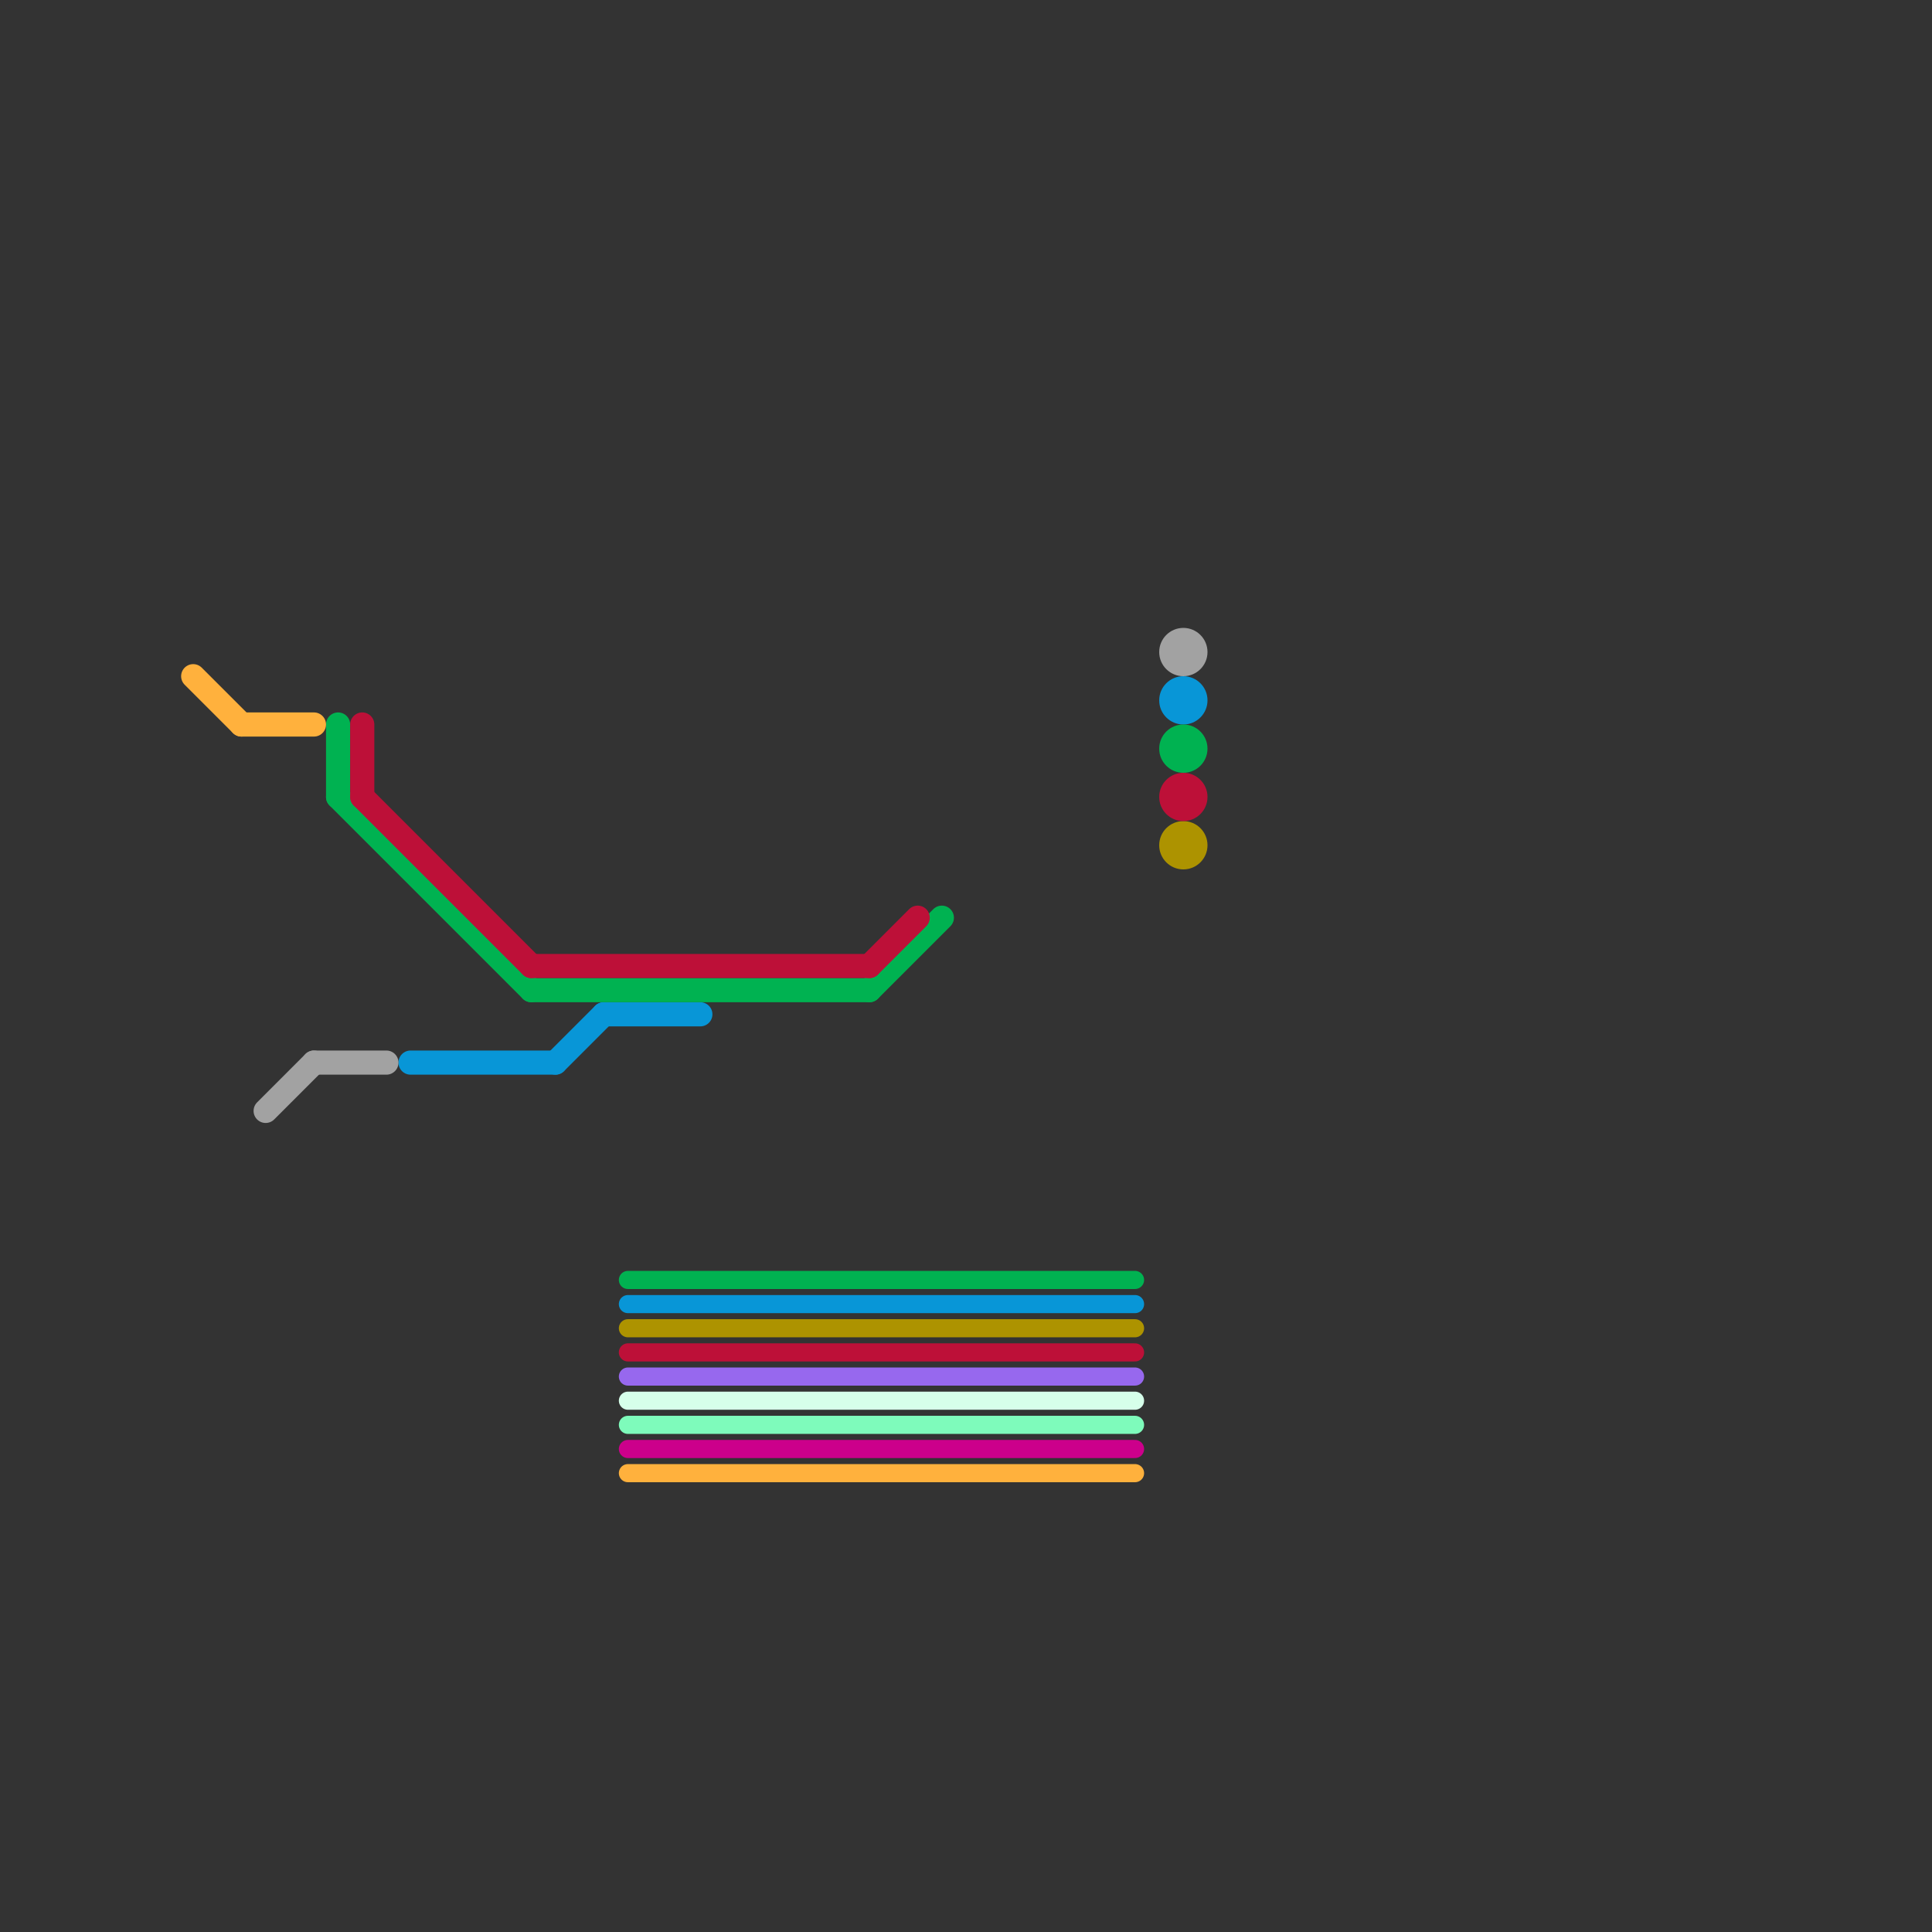 
<svg version="1.1" xmlns="http://www.w3.org/2000/svg" viewBox="0 0 80 80">
<rect x="0" y="0" width="80" height="80" fill="#333333" stroke="none"/>
<style>text { font: 1px Helvetica; font-weight: 600; white-space: pre; dominant-baseline: central; } line { stroke-width: 1; fill: none; stroke-linecap: round; stroke-linejoin: round; } .c0 { stroke: #0896d7 } .c1 { stroke: #00b251 } .c2 { stroke: #a2a2a2 } .c3 { stroke: #ad9300 } .c4 { stroke: #ffb13d } .c5 { stroke: #9768ee } .c6 { stroke: #bd1038 } .c7 { stroke: #d6ffea } .c8 { stroke: #7efbbb } .c9 { stroke: #cc008b } .w1 { stroke-width: 1; }.w2 { stroke-width: .75; }</style><defs><g id="wm-xf"><circle r="1.2" fill="#000"/><circle r="0.9" fill="#fff"/><circle r="0.6" fill="#000"/><circle r="0.3" fill="#fff"/></g><g id="wm"><circle r="0.6" fill="#000"/><circle r="0.3" fill="#fff"/></g></defs><line class="c0 " x1="25" y1="42" x2="29" y2="42"/><line class="c0 " x1="23" y1="44" x2="25" y2="42"/><line class="c0 " x1="17" y1="44" x2="23" y2="44"/><circle cx="49" cy="29" r="1" fill="#0896d7" /><line class="c0 w2" x1="26" y1="54" x2="47" y2="54"/><line class="c1 " x1="14" y1="33" x2="22" y2="41"/><line class="c1 " x1="14" y1="30" x2="14" y2="33"/><line class="c1 " x1="36" y1="41" x2="39" y2="38"/><line class="c1 " x1="22" y1="41" x2="36" y2="41"/><circle cx="49" cy="31" r="1" fill="#00b251" /><line class="c1 w2" x1="26" y1="53" x2="47" y2="53"/><line class="c2 " x1="11" y1="46" x2="13" y2="44"/><line class="c2 " x1="13" y1="44" x2="16" y2="44"/><circle cx="49" cy="27" r="1" fill="#a2a2a2" /><circle cx="49" cy="35" r="1" fill="#ad9300" /><line class="c3 w2" x1="26" y1="55" x2="47" y2="55"/><line class="c4 " x1="8" y1="28" x2="10" y2="30"/><line class="c4 " x1="10" y1="30" x2="13" y2="30"/><line class="c4 w2" x1="26" y1="61" x2="47" y2="61"/><line class="c5 w2" x1="26" y1="57" x2="47" y2="57"/><line class="c6 " x1="22" y1="40" x2="36" y2="40"/><line class="c6 " x1="36" y1="40" x2="38" y2="38"/><line class="c6 " x1="15" y1="30" x2="15" y2="33"/><line class="c6 " x1="15" y1="33" x2="22" y2="40"/><circle cx="49" cy="33" r="1" fill="#bd1038" /><line class="c6 w2" x1="26" y1="56" x2="47" y2="56"/><line class="c7 w2" x1="26" y1="58" x2="47" y2="58"/><line class="c8 w2" x1="26" y1="59" x2="47" y2="59"/><line class="c9 w2" x1="26" y1="60" x2="47" y2="60"/>
</svg>
